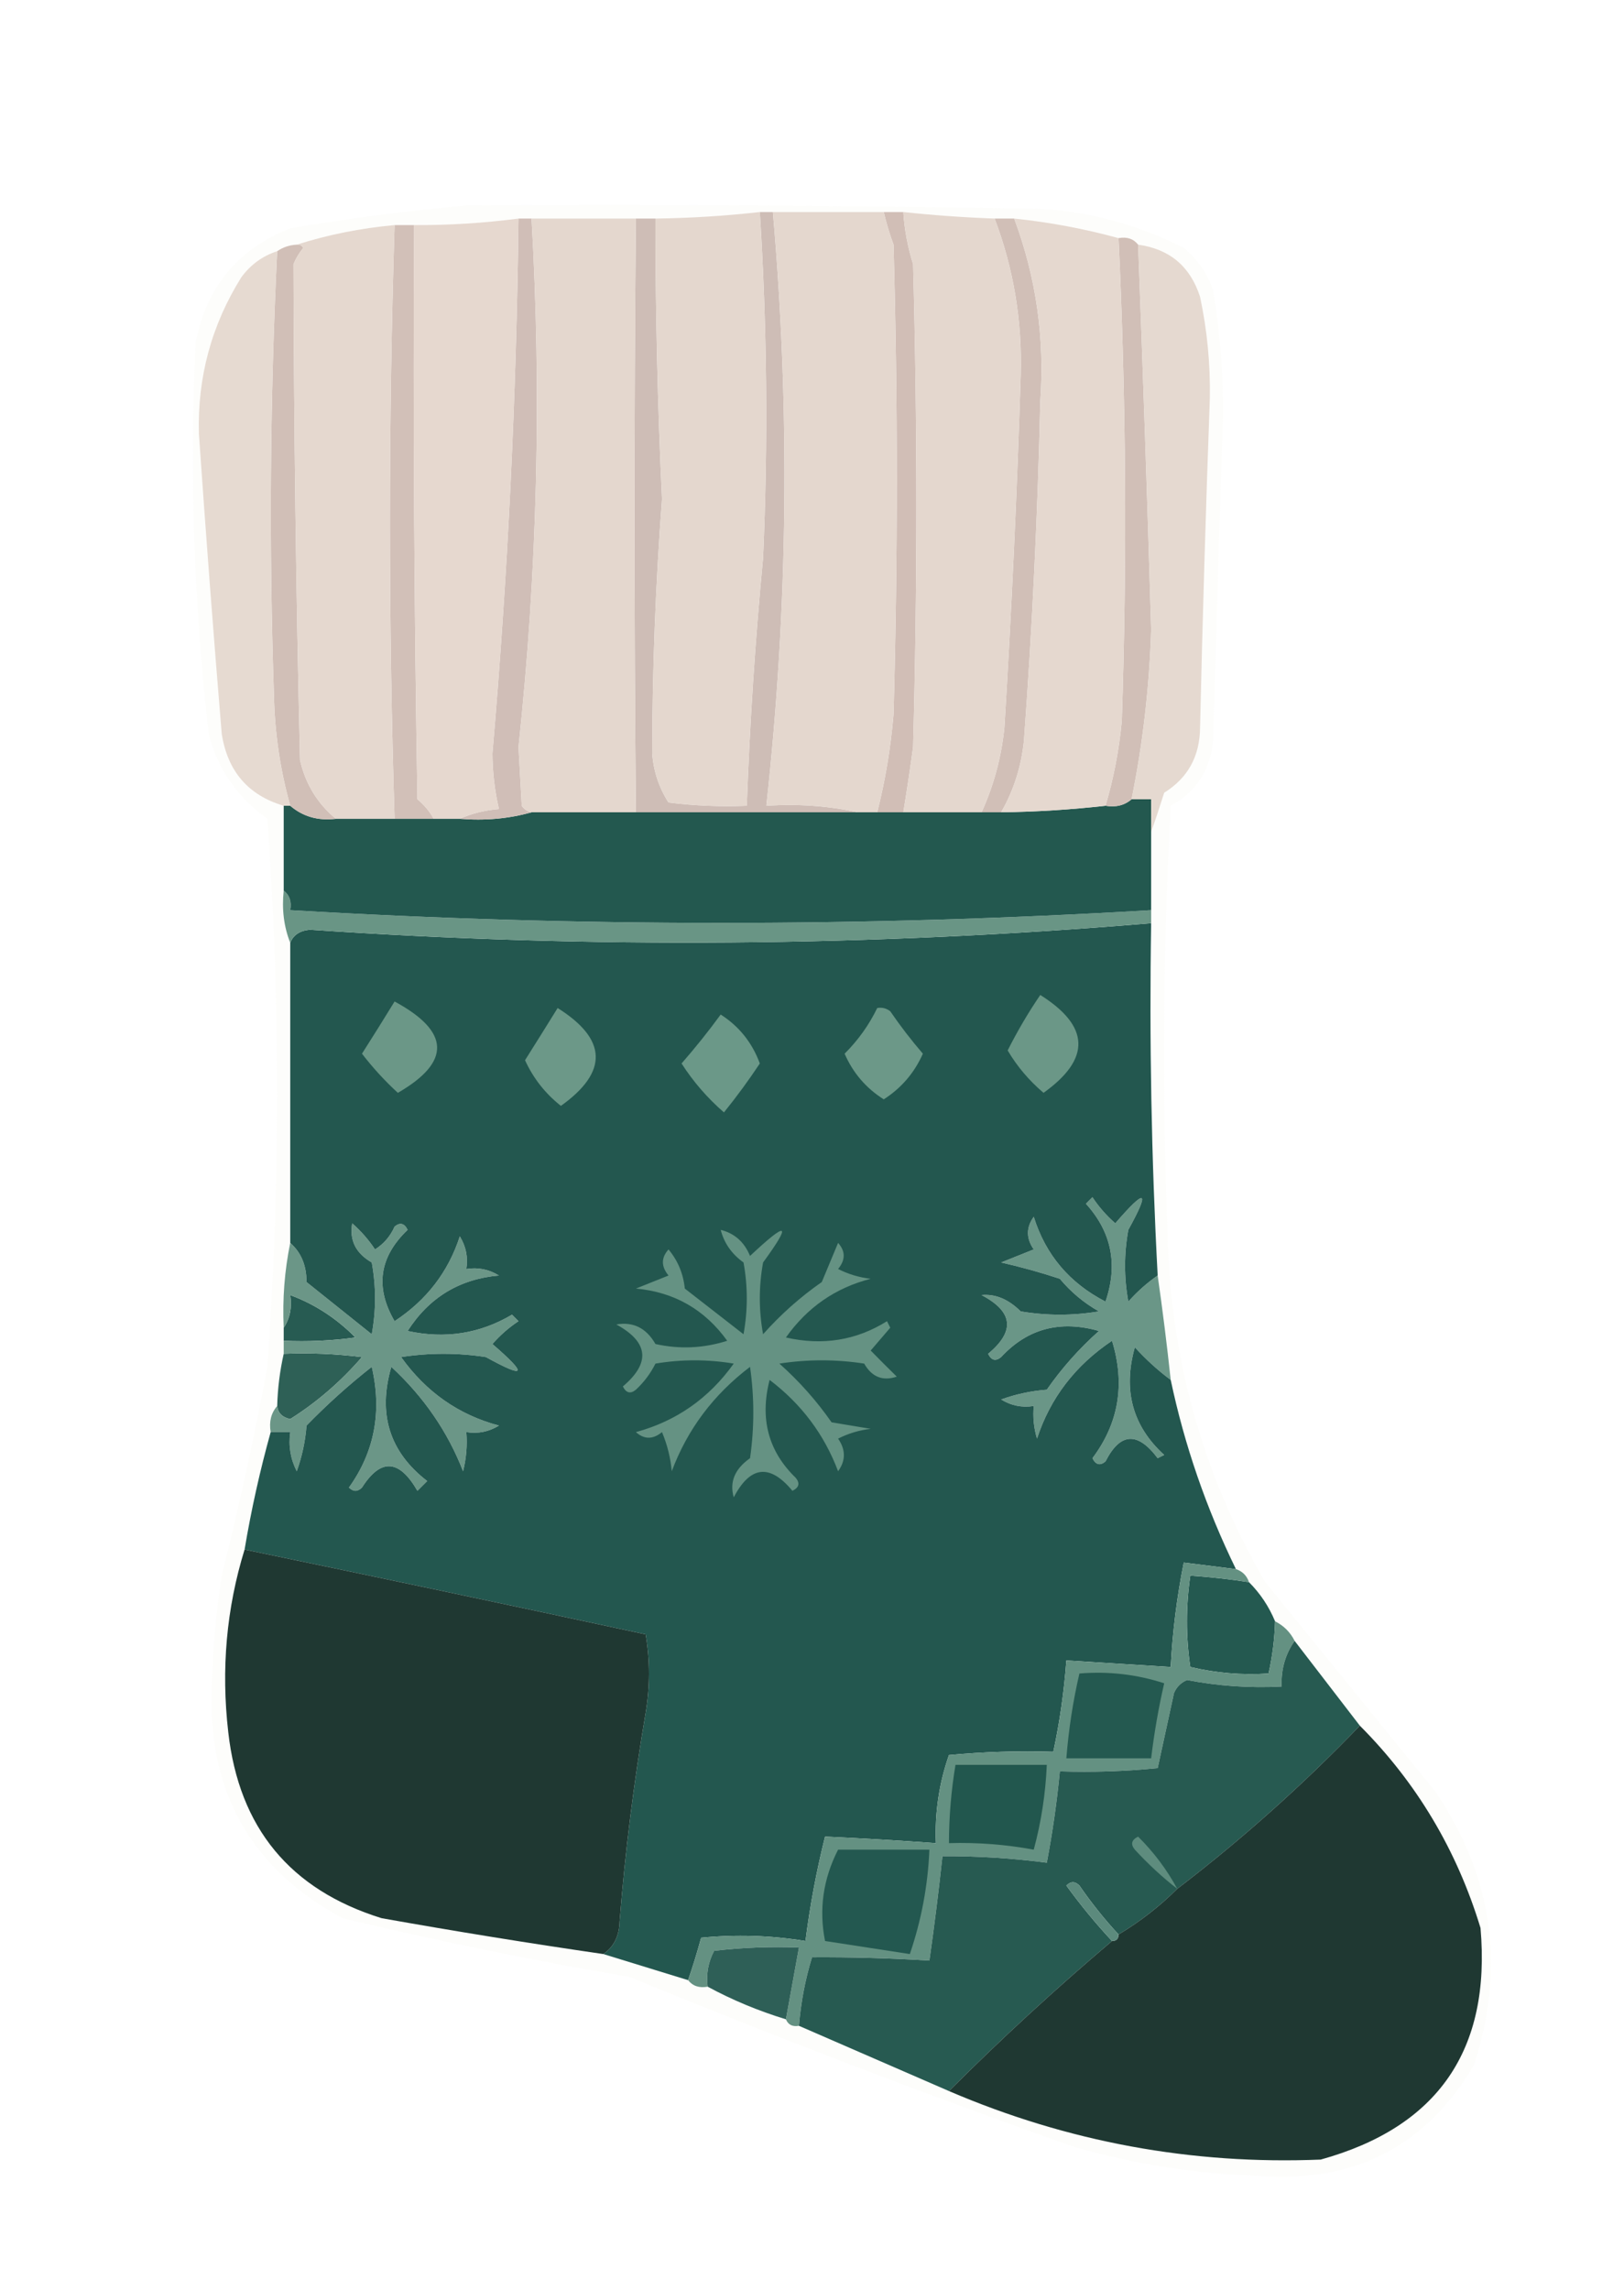 <?xml version="1.0" encoding="UTF-8"?> <svg xmlns="http://www.w3.org/2000/svg" xmlns:xlink="http://www.w3.org/1999/xlink" version="1.1" width="249px" height="351px" style="shape-rendering:geometricPrecision; text-rendering:geometricPrecision; image-rendering:optimizeQuality; fill-rule:evenodd; clip-rule:evenodd"><g><path style="opacity:0.196" fill="#f7f6ee" d="M 71.5,31.5 C 100.835,31.333 130.169,31.5 159.5,32C 167.27,32.486 174.603,34.486 181.5,38C 183.617,39.731 185.117,41.898 186,44.5C 187.079,50.937 187.579,57.437 187.5,64C 186.971,80.499 186.471,96.999 186,113.5C 185.562,118.064 183.395,121.397 179.5,123.5C 178.334,145.159 178.167,166.826 179,188.5C 179.339,207.862 184.339,225.862 194,242.5C 202.667,253.167 211.333,263.833 220,274.5C 228.885,287.494 230.885,301.494 226,316.5C 218.637,328.97 207.637,334.637 193,333.5C 183.312,333.185 173.812,331.685 164.5,329C 141.622,320.895 118.955,312.228 96.5,303C 81.719,300.487 67.053,297.487 52.5,294C 38.327,286.332 31.66,274.332 32.5,258C 32.649,252.468 33.149,246.968 34,241.5C 36.648,230.906 38.982,220.239 41,209.5C 42.985,181.501 42.985,153.501 41,125.5C 36.38,122.225 33.38,117.892 32,112.5C 29.721,92.557 29.054,72.557 30,52.5C 31.669,43.972 36.502,38.138 44.5,35C 53.603,33.454 62.603,32.287 71.5,31.5 Z"></path></g><g><path style="opacity:0.958" fill="#265a50" d="M 43.5,207.5 C 47.514,207.334 51.514,207.501 55.5,208C 52.249,211.758 48.582,214.925 44.5,217.5C 43.287,217.253 42.62,216.586 42.5,215.5C 42.575,212.794 42.908,210.127 43.5,207.5 Z"></path></g><g><path style="opacity:0.985" fill="#255a50" d="M 43.5,205.5 C 43.5,204.833 43.5,204.167 43.5,203.5C 44.451,202.081 44.785,200.415 44.5,198.5C 48.242,199.881 51.576,202.048 54.5,205C 50.848,205.499 47.182,205.665 43.5,205.5 Z"></path></g><g><path style="opacity:0.971" fill="#669384" d="M 177.5,195.5 C 178.26,200.82 178.927,206.153 179.5,211.5C 177.537,210.04 175.704,208.373 174,206.5C 172.148,213.09 173.648,218.59 178.5,223C 178.167,223.167 177.833,223.333 177.5,223.5C 174.418,219.391 171.752,219.558 169.5,224C 168.668,224.688 168.002,224.521 167.5,223.5C 171.538,218.131 172.538,212.131 170.5,205.5C 164.864,209.28 161.03,214.28 159,220.5C 158.506,218.866 158.34,217.199 158.5,215.5C 156.712,215.785 155.045,215.452 153.5,214.5C 155.766,213.686 158.1,213.186 160.5,213C 162.795,209.703 165.462,206.703 168.5,204C 162.535,202.308 157.535,203.641 153.5,208C 152.668,208.688 152.002,208.521 151.5,207.5C 155.682,204.036 155.349,201.036 150.5,198.5C 152.61,198.294 154.61,199.127 156.5,201C 160.5,201.667 164.5,201.667 168.5,201C 166.208,199.71 164.208,198.043 162.5,196C 159.556,195.03 156.556,194.196 153.5,193.5C 155.167,192.833 156.833,192.167 158.5,191.5C 157.319,189.802 157.319,188.135 158.5,186.5C 160.314,192.32 163.98,196.654 169.5,199.5C 171.44,193.84 170.44,188.84 166.5,184.5C 166.833,184.167 167.167,183.833 167.5,183.5C 168.48,184.981 169.647,186.315 171,187.5C 175.718,182.033 176.385,182.367 173,188.5C 172.333,192.167 172.333,195.833 173,199.5C 174.371,197.959 175.871,196.625 177.5,195.5 Z"></path></g><g><path style="opacity:0.978" fill="#689485" d="M 41.5,219.5 C 41.232,217.901 41.566,216.568 42.5,215.5C 42.62,216.586 43.287,217.253 44.5,217.5C 48.582,214.925 52.249,211.758 55.5,208C 51.514,207.501 47.514,207.334 43.5,207.5C 43.5,206.833 43.5,206.167 43.5,205.5C 47.182,205.665 50.848,205.499 54.5,205C 51.576,202.048 48.242,199.881 44.5,198.5C 44.785,200.415 44.451,202.081 43.5,203.5C 43.294,199.102 43.627,194.768 44.5,190.5C 46.164,191.949 46.998,193.949 47,196.5C 50.333,199.167 53.667,201.833 57,204.5C 57.667,200.833 57.667,197.167 57,193.5C 54.551,192.094 53.551,190.094 54,187.5C 55.353,188.685 56.52,190.019 57.5,191.5C 58.845,190.653 59.845,189.487 60.5,188C 61.332,187.312 61.998,187.479 62.5,188.5C 58.141,192.651 57.475,197.318 60.5,202.5C 65.401,199.278 68.735,194.945 70.5,189.5C 71.452,191.045 71.785,192.712 71.5,194.5C 73.288,194.215 74.955,194.548 76.5,195.5C 70.462,196.032 65.795,198.865 62.5,204C 68.251,205.249 73.584,204.416 78.5,201.5C 78.833,201.833 79.167,202.167 79.5,202.5C 78.019,203.48 76.685,204.647 75.5,206C 80.967,210.718 80.633,211.385 74.5,208C 70.167,207.333 65.833,207.333 61.5,208C 65.336,213.363 70.336,216.863 76.5,218.5C 74.955,219.452 73.288,219.785 71.5,219.5C 71.662,221.527 71.496,223.527 71,225.5C 68.648,219.444 64.982,214.111 60,209.5C 57.895,216.723 59.728,222.556 65.5,227C 65,227.5 64.5,228 64,228.5C 61.207,223.652 58.374,223.485 55.5,228C 54.833,228.667 54.167,228.667 53.5,228C 57.421,222.523 58.588,216.357 57,209.5C 53.478,212.266 50.145,215.266 47,218.5C 46.814,220.9 46.314,223.234 45.5,225.5C 44.534,223.604 44.201,221.604 44.5,219.5C 43.5,219.5 42.5,219.5 41.5,219.5 Z"></path></g><g><path style="opacity:0.994" fill="#23574f" d="M 176.5,141.5 C 176.207,159.534 176.54,177.534 177.5,195.5C 175.871,196.625 174.371,197.959 173,199.5C 172.333,195.833 172.333,192.167 173,188.5C 176.385,182.367 175.718,182.033 171,187.5C 169.647,186.315 168.48,184.981 167.5,183.5C 167.167,183.833 166.833,184.167 166.5,184.5C 170.44,188.84 171.44,193.84 169.5,199.5C 163.98,196.654 160.314,192.32 158.5,186.5C 157.319,188.135 157.319,189.802 158.5,191.5C 156.833,192.167 155.167,192.833 153.5,193.5C 156.556,194.196 159.556,195.03 162.5,196C 164.208,198.043 166.208,199.71 168.5,201C 164.5,201.667 160.5,201.667 156.5,201C 154.61,199.127 152.61,198.294 150.5,198.5C 155.349,201.036 155.682,204.036 151.5,207.5C 152.002,208.521 152.668,208.688 153.5,208C 157.535,203.641 162.535,202.308 168.5,204C 165.462,206.703 162.795,209.703 160.5,213C 158.1,213.186 155.766,213.686 153.5,214.5C 155.045,215.452 156.712,215.785 158.5,215.5C 158.34,217.199 158.506,218.866 159,220.5C 161.03,214.28 164.864,209.28 170.5,205.5C 172.538,212.131 171.538,218.131 167.5,223.5C 168.002,224.521 168.668,224.688 169.5,224C 171.752,219.558 174.418,219.391 177.5,223.5C 177.833,223.333 178.167,223.167 178.5,223C 173.648,218.59 172.148,213.09 174,206.5C 175.704,208.373 177.537,210.04 179.5,211.5C 181.607,221.485 184.94,231.152 189.5,240.5C 186.833,240.167 184.167,239.833 181.5,239.5C 180.444,244.781 179.777,250.114 179.5,255.5C 174.167,255.167 168.833,254.833 163.5,254.5C 163.154,259.216 162.487,263.883 161.5,268.5C 156.156,268.334 150.823,268.501 145.5,269C 143.978,273.339 143.311,277.839 143.5,282.5C 137.839,282.093 132.172,281.76 126.5,281.5C 125.184,286.767 124.184,292.1 123.5,297.5C 118.187,296.638 112.854,296.471 107.5,297C 106.883,299.277 106.216,301.444 105.5,303.5C 101.067,302.131 96.733,300.797 92.5,299.5C 94.117,298.411 94.95,296.744 95,294.5C 95.854,283.771 97.187,273.104 99,262.5C 99.667,258.5 99.667,254.5 99,250.5C 78.543,246.095 58.043,241.762 37.5,237.5C 38.519,231.425 39.852,225.425 41.5,219.5C 42.5,219.5 43.5,219.5 44.5,219.5C 44.201,221.604 44.534,223.604 45.5,225.5C 46.314,223.234 46.814,220.9 47,218.5C 50.145,215.266 53.478,212.266 57,209.5C 58.588,216.357 57.421,222.523 53.5,228C 54.167,228.667 54.833,228.667 55.5,228C 58.374,223.485 61.207,223.652 64,228.5C 64.5,228 65,227.5 65.5,227C 59.728,222.556 57.895,216.723 60,209.5C 64.982,214.111 68.648,219.444 71,225.5C 71.496,223.527 71.662,221.527 71.5,219.5C 73.288,219.785 74.955,219.452 76.5,218.5C 70.336,216.863 65.336,213.363 61.5,208C 65.833,207.333 70.167,207.333 74.5,208C 80.633,211.385 80.967,210.718 75.5,206C 76.685,204.647 78.019,203.48 79.5,202.5C 79.167,202.167 78.833,201.833 78.5,201.5C 73.584,204.416 68.251,205.249 62.5,204C 65.795,198.865 70.462,196.032 76.5,195.5C 74.955,194.548 73.288,194.215 71.5,194.5C 71.785,192.712 71.452,191.045 70.5,189.5C 68.735,194.945 65.401,199.278 60.5,202.5C 57.475,197.318 58.141,192.651 62.5,188.5C 61.998,187.479 61.332,187.312 60.5,188C 59.845,189.487 58.845,190.653 57.5,191.5C 56.52,190.019 55.353,188.685 54,187.5C 53.551,190.094 54.551,192.094 57,193.5C 57.667,197.167 57.667,200.833 57,204.5C 53.667,201.833 50.333,199.167 47,196.5C 46.998,193.949 46.164,191.949 44.5,190.5C 44.5,175.167 44.5,159.833 44.5,144.5C 44.97,143.307 45.97,142.64 47.5,142.5C 90.534,145.436 133.534,145.103 176.5,141.5 Z"></path></g><g><path style="opacity:1" fill="#659283" d="M 110.5,188.5 C 112.624,189.031 114.124,190.365 115,192.5C 120.794,187.058 121.46,187.392 117,193.5C 116.333,197.167 116.333,200.833 117,204.5C 119.703,201.462 122.703,198.795 126,196.5C 126.833,194.5 127.667,192.5 128.5,190.5C 129.645,191.776 129.645,193.109 128.5,194.5C 130.078,195.298 131.744,195.798 133.5,196C 128.108,197.38 123.775,200.38 120.5,205C 126.123,206.276 131.29,205.443 136,202.5C 136.167,202.833 136.333,203.167 136.5,203.5C 135.509,204.665 134.509,205.832 133.5,207C 134.799,208.326 136.132,209.66 137.5,211C 135.339,211.722 133.672,211.055 132.5,209C 128.167,208.333 123.833,208.333 119.5,209C 122.538,211.703 125.205,214.703 127.5,218C 129.5,218.333 131.5,218.667 133.5,219C 131.744,219.202 130.078,219.702 128.5,220.5C 129.681,222.198 129.681,223.865 128.5,225.5C 126.384,219.872 122.884,215.205 118,211.5C 116.476,217.45 117.809,222.45 122,226.5C 122.688,227.332 122.521,227.998 121.5,228.5C 118.036,224.318 115.036,224.651 112.5,229.5C 111.828,227.14 112.661,225.14 115,223.5C 115.667,218.833 115.667,214.167 115,209.5C 109.393,213.754 105.393,219.087 103,225.5C 102.808,223.423 102.308,221.423 101.5,219.5C 100.109,220.645 98.776,220.645 97.5,219.5C 103.697,217.817 108.697,214.317 112.5,209C 108.5,208.333 104.5,208.333 100.5,209C 99.743,210.512 98.743,211.846 97.5,213C 96.668,213.688 96.002,213.521 95.5,212.5C 99.78,208.88 99.446,205.714 94.5,203C 97.094,202.551 99.094,203.551 100.5,206C 104.211,206.825 107.878,206.659 111.5,205.5C 108.04,200.703 103.373,198.036 97.5,197.5C 99.167,196.833 100.833,196.167 102.5,195.5C 101.355,194.109 101.355,192.776 102.5,191.5C 103.934,193.22 104.767,195.22 105,197.5C 108,199.833 111,202.167 114,204.5C 114.667,200.833 114.667,197.167 114,193.5C 112.198,192.211 111.031,190.544 110.5,188.5 Z"></path></g><g><path style="opacity:1" fill="#6c9888" d="M 85.5,154.5 C 93.119,159.292 93.286,164.292 86,169.5C 83.595,167.597 81.761,165.264 80.5,162.5C 82.193,159.816 83.86,157.149 85.5,154.5 Z"></path></g><g><path style="opacity:0.996" fill="#6c9888" d="M 60.5,153.5 C 69.024,158.103 69.19,162.769 61,167.5C 59.005,165.671 57.172,163.671 55.5,161.5C 57.22,158.798 58.887,156.132 60.5,153.5 Z"></path></g><g><path style="opacity:0.996" fill="#6c9888" d="M 159.5,152.5 C 167.119,157.292 167.286,162.292 160,167.5C 157.778,165.615 155.944,163.449 154.5,161C 156.006,158.012 157.673,155.179 159.5,152.5 Z"></path></g><g><path style="opacity:0.998" fill="#6c9888" d="M 134.5,154.5 C 135.239,154.369 135.906,154.536 136.5,155C 138.046,157.257 139.712,159.424 141.5,161.5C 140.2,164.432 138.2,166.766 135.5,168.5C 132.781,166.781 130.781,164.447 129.5,161.5C 131.58,159.427 133.246,157.093 134.5,154.5 Z"></path></g><g><path style="opacity:1" fill="#6b9888" d="M 110.5,155.5 C 113.326,157.309 115.326,159.809 116.5,163C 114.794,165.572 112.961,168.072 111,170.5C 108.46,168.295 106.293,165.795 104.5,163C 106.629,160.561 108.629,158.061 110.5,155.5 Z"></path></g><g><path style="opacity:0.998" fill="#699585" d="M 43.5,136.5 C 44.404,137.209 44.737,138.209 44.5,139.5C 88.506,142.102 132.506,142.102 176.5,139.5C 176.5,140.167 176.5,140.833 176.5,141.5C 133.534,145.103 90.534,145.436 47.5,142.5C 45.97,142.64 44.97,143.307 44.5,144.5C 43.527,142.052 43.194,139.385 43.5,136.5 Z"></path></g><g><path style="opacity:0.992" fill="#22574e" d="M 173.5,122.5 C 174.5,122.5 175.5,122.5 176.5,122.5C 176.5,124.167 176.5,125.833 176.5,127.5C 176.5,131.5 176.5,135.5 176.5,139.5C 132.506,142.102 88.506,142.102 44.5,139.5C 44.737,138.209 44.404,137.209 43.5,136.5C 43.5,132.167 43.5,127.833 43.5,123.5C 43.833,123.5 44.167,123.5 44.5,123.5C 46.438,125.163 48.772,125.829 51.5,125.5C 54.5,125.5 57.5,125.5 60.5,125.5C 62.5,125.5 64.5,125.5 66.5,125.5C 67.833,125.5 69.167,125.5 70.5,125.5C 74.371,125.815 78.038,125.482 81.5,124.5C 86.833,124.5 92.167,124.5 97.5,124.5C 108.833,124.5 120.167,124.5 131.5,124.5C 132.5,124.5 133.5,124.5 134.5,124.5C 135.833,124.5 137.167,124.5 138.5,124.5C 142.5,124.5 146.5,124.5 150.5,124.5C 151.5,124.5 152.5,124.5 153.5,124.5C 158.854,124.431 164.187,124.098 169.5,123.5C 171.099,123.768 172.432,123.434 173.5,122.5 Z"></path></g><g><path style="opacity:0.996" fill="#d1bfb7" d="M 152.5,33.5 C 153.5,33.5 154.5,33.5 155.5,33.5C 158.87,42.514 160.203,51.848 159.5,61.5C 159.102,78.857 158.268,96.19 157,113.5C 156.591,117.491 155.424,121.157 153.5,124.5C 152.5,124.5 151.5,124.5 150.5,124.5C 152.371,120.383 153.538,116.049 154,111.5C 155.102,93.514 155.935,75.514 156.5,57.5C 156.741,49.175 155.407,41.175 152.5,33.5 Z"></path></g><g><path style="opacity:0.996" fill="#cebdb6" d="M 116.5,32.5 C 117.167,32.5 117.833,32.5 118.5,32.5C 121.166,62.861 120.832,93.194 117.5,123.5C 122.363,123.181 127.03,123.514 131.5,124.5C 120.167,124.5 108.833,124.5 97.5,124.5C 97.211,94.423 97.211,64.09 97.5,33.5C 98.5,33.5 99.5,33.5 100.5,33.5C 100.489,47.84 100.822,62.174 101.5,76.5C 100.518,89.494 100.018,102.494 100,115.5C 100.21,118.234 101.044,120.734 102.5,123C 106.486,123.499 110.486,123.666 114.5,123.5C 114.962,110.812 115.795,98.145 117,85.5C 117.778,67.809 117.612,50.142 116.5,32.5 Z"></path></g><g><path style="opacity:0.996" fill="#d1bfb7" d="M 171.5,36.5 C 172.791,36.263 173.791,36.596 174.5,37.5C 175.252,57.142 175.918,76.809 176.5,96.5C 176.226,105.299 175.226,113.965 173.5,122.5C 172.432,123.434 171.099,123.768 169.5,123.5C 170.747,119.288 171.58,114.955 172,110.5C 172.823,85.761 172.656,61.094 171.5,36.5 Z"></path></g><g><path style="opacity:0.996" fill="#d1bfb7" d="M 45.5,37.5 C 45.938,37.435 46.272,37.601 46.5,38C 45.874,38.75 45.374,39.584 45,40.5C 45.062,65.829 45.395,91.162 46,116.5C 46.837,120.157 48.67,123.157 51.5,125.5C 48.772,125.829 46.438,125.163 44.5,123.5C 42.954,117.974 42.121,112.307 42,106.5C 41.231,83.816 41.398,61.15 42.5,38.5C 43.391,37.89 44.391,37.557 45.5,37.5 Z"></path></g><g><path style="opacity:0.996" fill="#d0beb7" d="M 79.5,33.5 C 80.167,33.5 80.833,33.5 81.5,33.5C 83.054,60.548 82.388,87.548 79.5,114.5C 79.667,117.5 79.833,120.5 80,123.5C 80.383,124.056 80.883,124.389 81.5,124.5C 78.038,125.482 74.371,125.815 70.5,125.5C 72.292,124.691 74.292,124.191 76.5,124C 75.857,121.254 75.523,118.421 75.5,115.5C 77.853,88.213 79.186,60.88 79.5,33.5 Z"></path></g><g><path style="opacity:0.996" fill="#d2c0b8" d="M 60.5,34.5 C 61.5,34.5 62.5,34.5 63.5,34.5C 63.333,63.835 63.5,93.169 64,122.5C 65.045,123.373 65.878,124.373 66.5,125.5C 64.5,125.5 62.5,125.5 60.5,125.5C 59.548,95.193 59.548,64.86 60.5,34.5 Z"></path></g><g><path style="opacity:0.996" fill="#d1beb6" d="M 135.5,32.5 C 136.5,32.5 137.5,32.5 138.5,32.5C 138.678,35.217 139.178,37.883 140,40.5C 140.667,65.167 140.667,89.833 140,114.5C 139.545,117.854 139.045,121.187 138.5,124.5C 137.167,124.5 135.833,124.5 134.5,124.5C 135.74,119.588 136.573,114.588 137,109.5C 137.667,85.5 137.667,61.5 137,37.5C 136.392,35.846 135.892,34.179 135.5,32.5 Z"></path></g><g><path style="opacity:0.955" fill="#e5d8cf" d="M 42.5,38.5 C 41.398,61.15 41.231,83.816 42,106.5C 42.121,112.307 42.954,117.974 44.5,123.5C 44.167,123.5 43.833,123.5 43.5,123.5C 38.073,121.899 34.907,118.233 34,112.5C 32.723,97.177 31.556,81.844 30.5,66.5C 30.257,57.831 32.424,49.831 37,42.5C 38.432,40.561 40.265,39.228 42.5,38.5 Z"></path></g><g><path style="opacity:0.956" fill="#e4d7ce" d="M 174.5,37.5 C 179.339,38.172 182.505,40.838 184,45.5C 185.085,50.585 185.585,55.752 185.5,61C 184.886,77.83 184.386,94.663 184,111.5C 183.965,115.911 182.131,119.244 178.5,121.5C 177.831,123.631 177.165,125.631 176.5,127.5C 176.5,125.833 176.5,124.167 176.5,122.5C 175.5,122.5 174.5,122.5 173.5,122.5C 175.226,113.965 176.226,105.299 176.5,96.5C 175.918,76.809 175.252,57.142 174.5,37.5 Z"></path></g><g><path style="opacity:0.992" fill="#e4d7ce" d="M 60.5,34.5 C 59.548,64.86 59.548,95.193 60.5,125.5C 57.5,125.5 54.5,125.5 51.5,125.5C 48.67,123.157 46.837,120.157 46,116.5C 45.395,91.162 45.062,65.829 45,40.5C 45.374,39.584 45.874,38.75 46.5,38C 46.272,37.601 45.938,37.435 45.5,37.5C 50.273,35.978 55.273,34.978 60.5,34.5 Z"></path></g><g><path style="opacity:0.992" fill="#e4d7ce" d="M 155.5,33.5 C 160.939,34.066 166.272,35.066 171.5,36.5C 172.656,61.094 172.823,85.761 172,110.5C 171.58,114.955 170.747,119.288 169.5,123.5C 164.187,124.098 158.854,124.431 153.5,124.5C 155.424,121.157 156.591,117.491 157,113.5C 158.268,96.19 159.102,78.857 159.5,61.5C 160.203,51.848 158.87,42.514 155.5,33.5 Z"></path></g><g><path style="opacity:0.995" fill="#e4d7ce" d="M 138.5,32.5 C 143.152,32.998 147.819,33.331 152.5,33.5C 155.407,41.175 156.741,49.175 156.5,57.5C 155.935,75.514 155.102,93.514 154,111.5C 153.538,116.049 152.371,120.383 150.5,124.5C 146.5,124.5 142.5,124.5 138.5,124.5C 139.045,121.187 139.545,117.854 140,114.5C 140.667,89.833 140.667,65.167 140,40.5C 139.178,37.883 138.678,35.217 138.5,32.5 Z"></path></g><g><path style="opacity:0.996" fill="#e4d7ce" d="M 116.5,32.5 C 117.612,50.142 117.778,67.809 117,85.5C 115.795,98.145 114.962,110.812 114.5,123.5C 110.486,123.666 106.486,123.499 102.5,123C 101.044,120.734 100.21,118.234 100,115.5C 100.018,102.494 100.518,89.494 101.5,76.5C 100.822,62.174 100.489,47.84 100.5,33.5C 105.854,33.431 111.187,33.098 116.5,32.5 Z"></path></g><g><path style="opacity:0.993" fill="#e4d7ce" d="M 81.5,33.5 C 86.833,33.5 92.167,33.5 97.5,33.5C 97.211,64.09 97.211,94.423 97.5,124.5C 92.167,124.5 86.833,124.5 81.5,124.5C 80.883,124.389 80.383,124.056 80,123.5C 79.833,120.5 79.667,117.5 79.5,114.5C 82.388,87.548 83.054,60.548 81.5,33.5 Z"></path></g><g><path style="opacity:0.992" fill="#e5d7ce" d="M 79.5,33.5 C 79.186,60.88 77.853,88.213 75.5,115.5C 75.523,118.421 75.857,121.254 76.5,124C 74.292,124.191 72.292,124.691 70.5,125.5C 69.167,125.5 67.833,125.5 66.5,125.5C 65.878,124.373 65.045,123.373 64,122.5C 63.5,93.169 63.333,63.835 63.5,34.5C 68.862,34.528 74.195,34.194 79.5,33.5 Z"></path></g><g><path style="opacity:0.993" fill="#e4d7ce" d="M 118.5,32.5 C 124.167,32.5 129.833,32.5 135.5,32.5C 135.892,34.179 136.392,35.846 137,37.5C 137.667,61.5 137.667,85.5 137,109.5C 136.573,114.588 135.74,119.588 134.5,124.5C 133.5,124.5 132.5,124.5 131.5,124.5C 127.03,123.514 122.363,123.181 117.5,123.5C 120.832,93.194 121.166,62.861 118.5,32.5 Z"></path></g><g><path style="opacity:0.994" fill="#1f3832" d="M 37.5,237.5 C 58.043,241.762 78.543,246.095 99,250.5C 99.667,254.5 99.667,258.5 99,262.5C 97.187,273.104 95.854,283.771 95,294.5C 94.95,296.744 94.117,298.411 92.5,299.5C 81.145,297.849 69.812,296.016 58.5,294C 44.482,289.645 36.649,280.145 35,265.5C 33.883,255.848 34.717,246.514 37.5,237.5 Z"></path></g><g><path style="opacity:0.99" fill="#23584f" d="M 191.5,242.5 C 193.226,244.228 194.559,246.228 195.5,248.5C 195.425,251.206 195.092,253.873 194.5,256.5C 190.429,256.766 186.429,256.433 182.5,255.5C 181.82,250.88 181.82,246.213 182.5,241.5C 185.518,241.704 188.518,242.037 191.5,242.5 Z"></path></g><g><path style="opacity:0.996" fill="#649182" d="M 189.5,240.5 C 190.5,240.833 191.167,241.5 191.5,242.5C 188.518,242.037 185.518,241.704 182.5,241.5C 181.82,246.213 181.82,250.88 182.5,255.5C 186.429,256.433 190.429,256.766 194.5,256.5C 195.092,253.873 195.425,251.206 195.5,248.5C 196.833,249.167 197.833,250.167 198.5,251.5C 197.076,253.515 196.41,255.848 196.5,258.5C 191.615,258.752 186.781,258.419 182,257.5C 181.055,257.905 180.388,258.572 180,259.5C 179.164,263.373 178.331,267.207 177.5,271C 172.511,271.499 167.511,271.666 162.5,271.5C 162.05,276.202 161.383,280.868 160.5,285.5C 155.195,284.806 149.862,284.472 144.5,284.5C 143.927,289.847 143.26,295.18 142.5,300.5C 136.487,300.131 130.487,299.964 124.5,300C 123.46,303.4 122.794,306.9 122.5,310.5C 121.508,310.672 120.842,310.338 120.5,309.5C 121.167,305.833 121.833,302.167 122.5,298.5C 118.154,298.334 113.821,298.501 109.5,299C 108.594,300.699 108.261,302.533 108.5,304.5C 107.209,304.737 106.209,304.404 105.5,303.5C 106.216,301.444 106.883,299.277 107.5,297C 112.854,296.471 118.187,296.638 123.5,297.5C 124.184,292.1 125.184,286.767 126.5,281.5C 132.172,281.76 137.839,282.093 143.5,282.5C 143.311,277.839 143.978,273.339 145.5,269C 150.823,268.501 156.156,268.334 161.5,268.5C 162.487,263.883 163.154,259.216 163.5,254.5C 168.833,254.833 174.167,255.167 179.5,255.5C 179.777,250.114 180.444,244.781 181.5,239.5C 184.167,239.833 186.833,240.167 189.5,240.5 Z"></path></g><g><path style="opacity:0.996" fill="#255950" d="M 165.5,256.5 C 169.967,256.133 174.3,256.633 178.5,258C 177.632,261.767 176.965,265.601 176.5,269.5C 172.167,269.5 167.833,269.5 163.5,269.5C 163.844,265.106 164.51,260.772 165.5,256.5 Z"></path></g><g><path style="opacity:0.99" fill="#265950" d="M 198.5,251.5 C 201.833,255.833 205.167,260.167 208.5,264.5C 199.762,273.575 190.429,281.908 180.5,289.5C 177.81,292.185 174.81,294.518 171.5,296.5C 169.334,294.163 167.334,291.663 165.5,289C 164.833,288.333 164.167,288.333 163.5,289C 165.698,292.023 168.031,294.856 170.5,297.5C 161.82,304.849 153.487,312.515 145.5,320.5C 137.833,317.167 130.167,313.833 122.5,310.5C 122.794,306.9 123.46,303.4 124.5,300C 130.487,299.964 136.487,300.131 142.5,300.5C 143.26,295.18 143.927,289.847 144.5,284.5C 149.862,284.472 155.195,284.806 160.5,285.5C 161.383,280.868 162.05,276.202 162.5,271.5C 167.511,271.666 172.511,271.499 177.5,271C 178.331,267.207 179.164,263.373 180,259.5C 180.388,258.572 181.055,257.905 182,257.5C 186.781,258.419 191.615,258.752 196.5,258.5C 196.41,255.848 197.076,253.515 198.5,251.5 Z"></path></g><g><path style="opacity:0.996" fill="#23574e" d="M 146.5,270.5 C 151.167,270.5 155.833,270.5 160.5,270.5C 160.313,274.913 159.646,279.246 158.5,283.5C 154.215,282.705 149.881,282.372 145.5,282.5C 145.505,278.466 145.838,274.466 146.5,270.5 Z"></path></g><g><path style="opacity:0.994" fill="#1f3832" d="M 208.5,264.5 C 217.202,273.223 223.368,283.556 227,295.5C 228.631,314.188 220.464,326.021 202.5,331C 182.717,331.81 163.717,328.31 145.5,320.5C 153.487,312.515 161.82,304.849 170.5,297.5C 171.167,297.5 171.5,297.167 171.5,296.5C 174.81,294.518 177.81,292.185 180.5,289.5C 190.429,281.908 199.762,273.575 208.5,264.5 Z"></path></g><g><path style="opacity:0.996" fill="#245850" d="M 128.5,283.5 C 133.167,283.5 137.833,283.5 142.5,283.5C 142.271,288.978 141.271,294.311 139.5,299.5C 135.167,298.833 130.833,298.167 126.5,297.5C 125.541,292.651 126.207,287.984 128.5,283.5 Z"></path></g><g><path style="opacity:0.996" fill="#5f8d7f" d="M 180.5,289.5 C 178.25,287.756 176.083,285.756 174,283.5C 173.312,282.668 173.479,282.002 174.5,281.5C 176.934,283.921 178.934,286.588 180.5,289.5 Z"></path></g><g><path style="opacity:0.996" fill="#5c8a7d" d="M 171.5,296.5 C 171.5,297.167 171.167,297.5 170.5,297.5C 168.031,294.856 165.698,292.023 163.5,289C 164.167,288.333 164.833,288.333 165.5,289C 167.334,291.663 169.334,294.163 171.5,296.5 Z"></path></g><g><path style="opacity:0.95" fill="#24584f" d="M 120.5,309.5 C 116.261,308.204 112.261,306.538 108.5,304.5C 108.261,302.533 108.594,300.699 109.5,299C 113.821,298.501 118.154,298.334 122.5,298.5C 121.833,302.167 121.167,305.833 120.5,309.5 Z"></path></g></svg> 